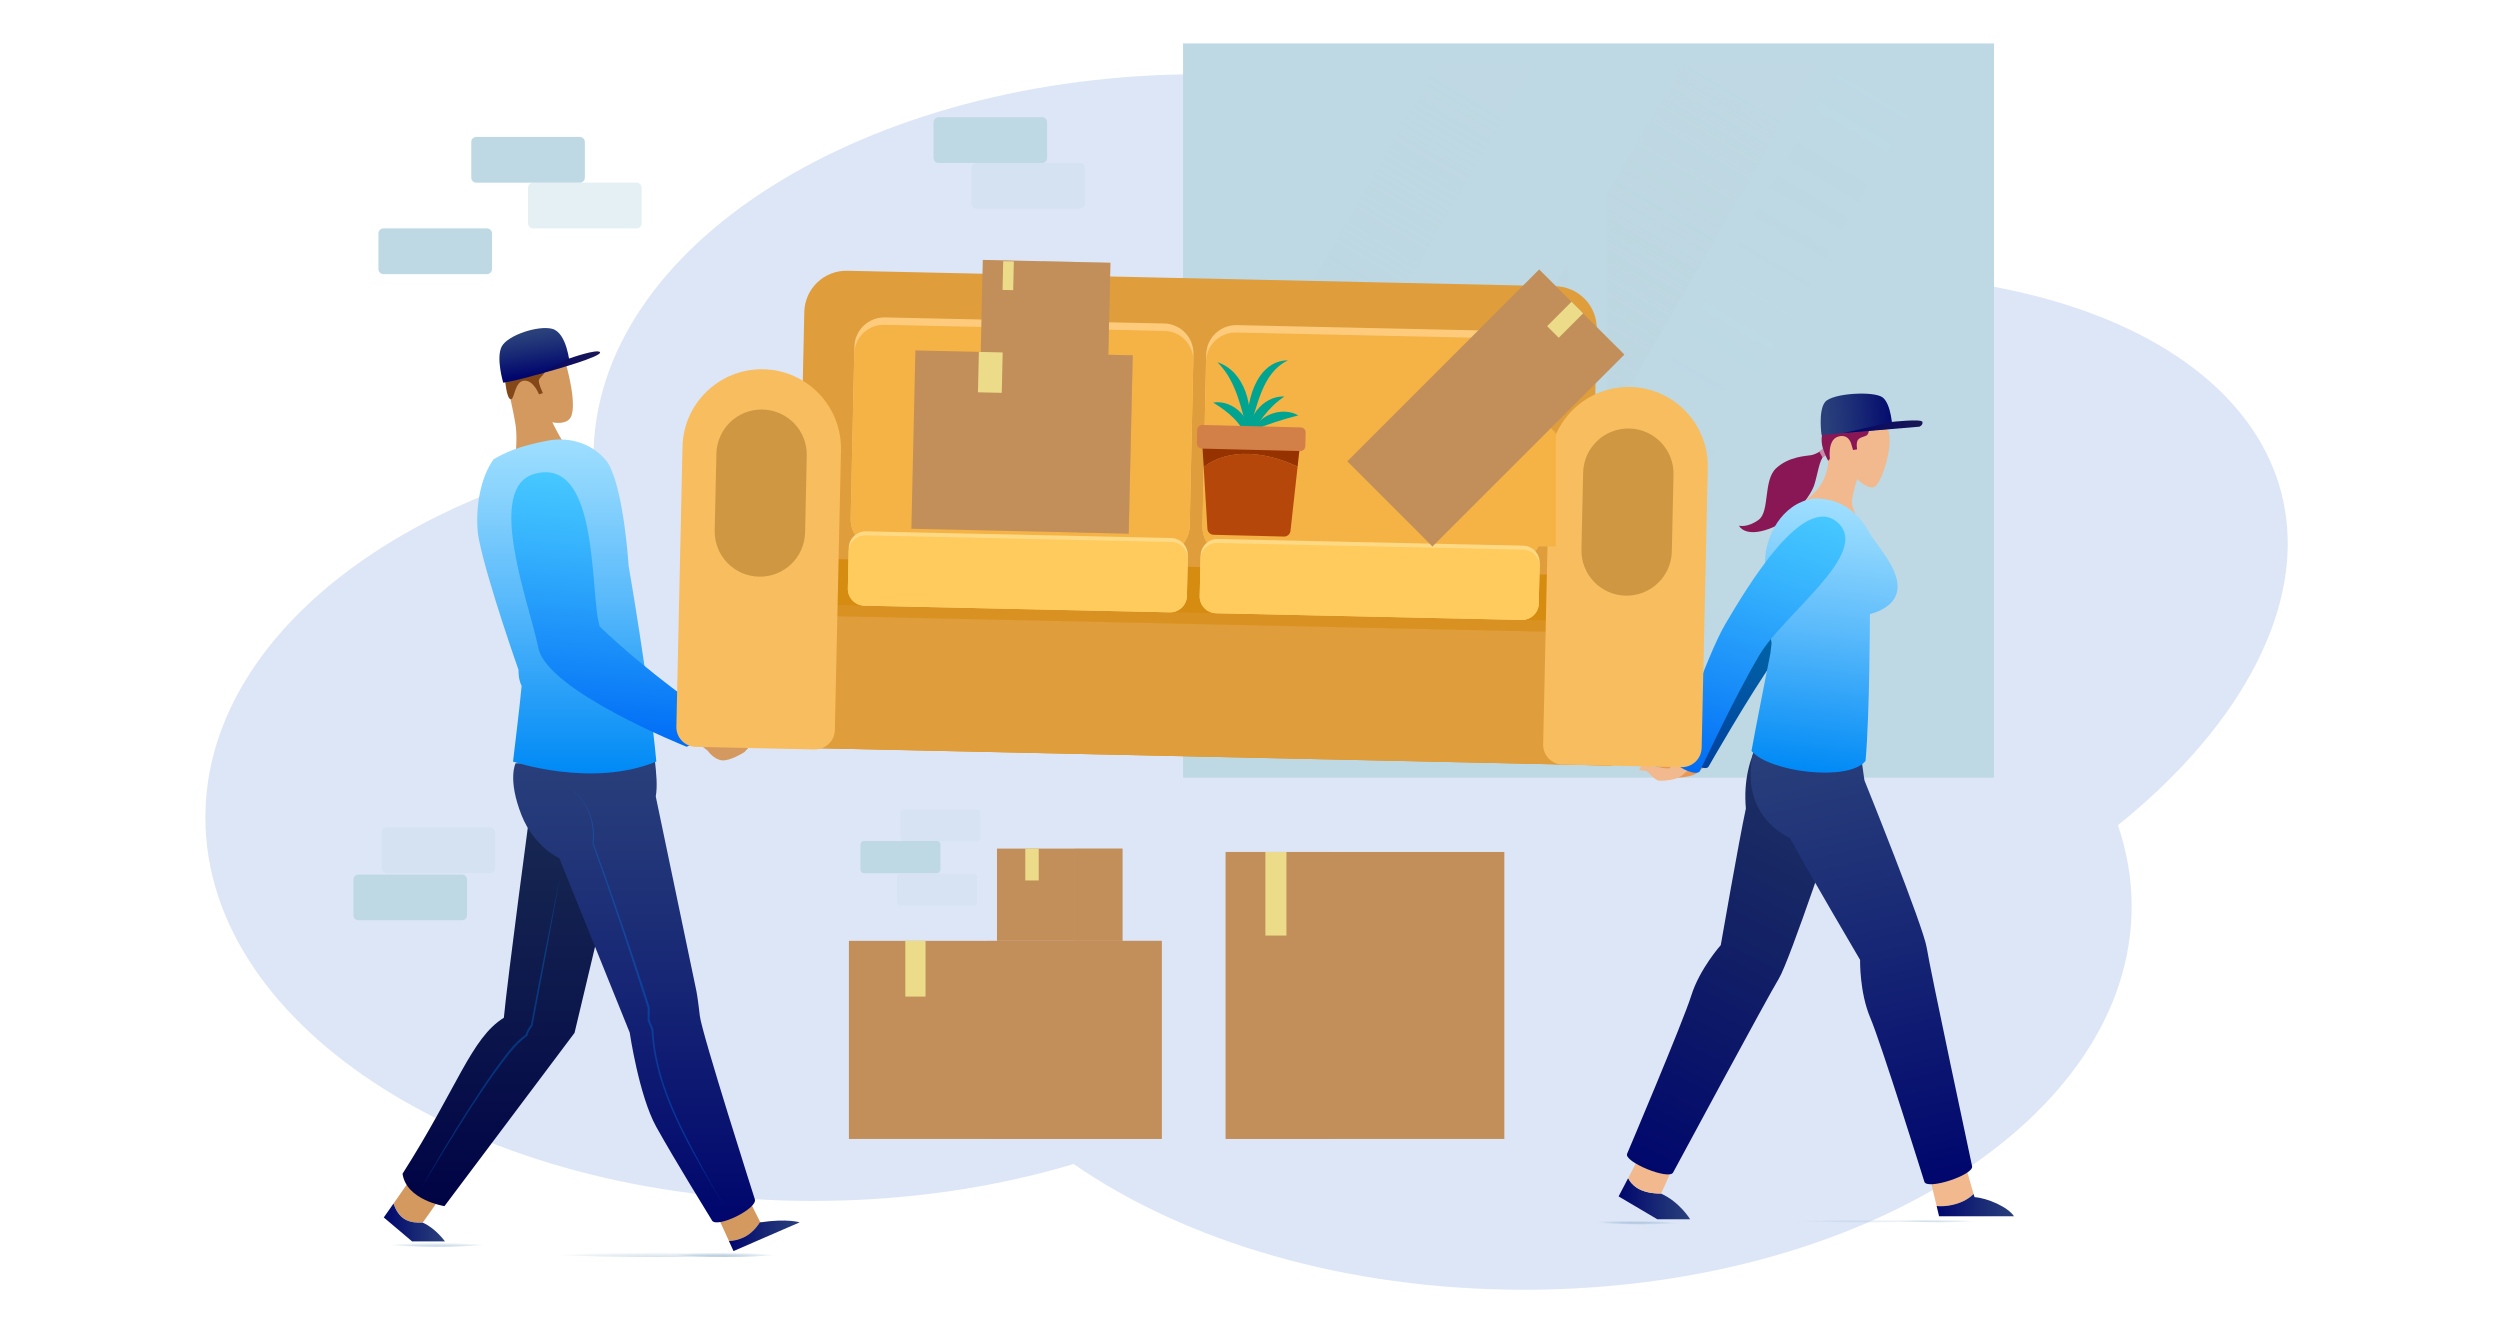 <svg width="633" height="337" viewBox="0 0 633 337" fill="none" xmlns="http://www.w3.org/2000/svg">
<path d="M466.419 69.244C457.753 69.244 449.028 69.706 440.315 70.582C414.52 39.779 363.225 18.778 304.153 18.778C219.155 18.778 150.257 62.236 150.257 115.851C150.257 116.064 150.257 116.265 150.269 116.478C92.771 130.542 52 165.772 52 207.005C52 260.62 120.898 304.078 205.896 304.078C229.501 304.078 251.864 300.715 271.858 294.725C300.01 314.282 340.65 326.57 385.836 326.57C470.834 326.57 539.732 283.112 539.732 229.497C539.732 222.442 538.525 215.575 536.264 208.946C551.997 196.267 564.308 182.097 571.731 167.134C598.556 113.069 551.405 69.256 466.407 69.256L466.419 69.244Z" fill="#DDE6F7"/>
<path d="M504.881 11H299.548V196.907H504.881V11Z" fill="#BED9E4"/>
<g style="mix-blend-mode:screen">
<path d="M499.057 16.268H305.36V191.627H499.057V16.268Z" fill="#BED9E4"/>
</g>
<path style="mix-blend-mode:screen" d="M358.632 191.627H324.74L425.944 16.268H459.837L358.632 191.627Z" fill="url(#paint0_linear_98_177856)"/>
<path style="mix-blend-mode:screen" opacity="0.1" d="M389.589 191.627H364.977L466.182 16.268H490.793L389.589 191.627Z" fill="url(#paint1_linear_98_177856)"/>
<path style="mix-blend-mode:screen" opacity="0.5" d="M305.763 159.818L388.606 16.268H363.995L305.763 117.177V159.818Z" fill="url(#paint2_linear_98_177856)"/>
<path d="M406.967 14.291H397.047V193.272H406.967V14.291Z" fill="#BED9E4"/>
<path d="M500.288 106.037V98.827L303.715 98.827V106.037L500.288 106.037Z" fill="#BED9E4"/>
<path d="M146.812 34.676H120.602C119.896 34.676 119.324 35.249 119.324 35.955V44.975C119.324 45.682 119.896 46.254 120.602 46.254H146.812C147.518 46.254 148.09 45.682 148.09 44.975V35.955C148.09 35.249 147.518 34.676 146.812 34.676Z" fill="#BED9E4"/>
<path opacity="0.4" d="M161.183 46.254H134.974C134.268 46.254 133.695 46.826 133.695 47.533V56.553C133.695 57.259 134.268 57.832 134.974 57.832H161.183C161.89 57.832 162.462 57.259 162.462 56.553V47.533C162.462 46.826 161.89 46.254 161.183 46.254Z" fill="#BED9E4"/>
<path d="M123.301 57.832H97.092C96.385 57.832 95.813 58.404 95.813 59.11V68.131C95.813 68.837 96.385 69.409 97.092 69.409H123.301C124.007 69.409 124.58 68.837 124.58 68.131V59.11C124.58 58.404 124.007 57.832 123.301 57.832Z" fill="#BED9E4"/>
<path opacity="0.3" d="M273.433 41.258H247.223C246.517 41.258 245.945 41.831 245.945 42.537V51.558C245.945 52.264 246.517 52.836 247.223 52.836H273.433C274.139 52.836 274.711 52.264 274.711 51.558V42.537C274.711 41.831 274.139 41.258 273.433 41.258Z" fill="#BED9E4"/>
<path opacity="0.3" d="M124.118 209.514H97.908C97.202 209.514 96.63 210.087 96.63 210.793V219.813C96.63 220.52 97.202 221.092 97.908 221.092H124.118C124.824 221.092 125.397 220.52 125.397 219.813V210.793C125.397 210.087 124.824 209.514 124.118 209.514Z" fill="#BED9E4"/>
<path d="M116.968 221.435H90.758C90.052 221.435 89.48 222.008 89.48 222.714V231.734C89.48 232.441 90.052 233.013 90.758 233.013H116.968C117.674 233.013 118.246 232.441 118.246 231.734V222.714C118.246 222.008 117.674 221.435 116.968 221.435Z" fill="#BED9E4"/>
<path d="M237.22 212.935H218.764C218.267 212.935 217.865 213.338 217.865 213.835V220.192C217.865 220.689 218.267 221.092 218.764 221.092H237.22C237.717 221.092 238.12 220.689 238.12 220.192V213.835C238.12 213.338 237.717 212.935 237.22 212.935Z" fill="#BED9E4"/>
<path opacity="0.2" d="M246.513 221.163H228.057C227.56 221.163 227.157 221.566 227.157 222.063V228.42C227.157 228.917 227.56 229.319 228.057 229.319H246.513C247.01 229.319 247.413 228.917 247.413 228.42V222.063C247.413 221.566 247.01 221.163 246.513 221.163Z" fill="#BED9E4"/>
<path opacity="0.2" d="M247.342 204.921H228.886C228.389 204.921 227.986 205.324 227.986 205.821V212.178C227.986 212.675 228.389 213.078 228.886 213.078H247.342C247.838 213.078 248.241 212.675 248.241 212.178V205.821C248.241 205.324 247.838 204.921 247.342 204.921Z" fill="#BED9E4"/>
<path d="M263.856 29.681H237.646C236.94 29.681 236.368 30.253 236.368 30.959V39.98C236.368 40.686 236.94 41.258 237.646 41.258H263.856C264.562 41.258 265.134 40.686 265.134 39.98V30.959C265.134 30.253 264.562 29.681 263.856 29.681Z" fill="#BED9E4"/>
<path d="M128.037 288.522H486.662" stroke="url(#paint3_linear_98_177856)" stroke-width="0.5" stroke-miterlimit="10"/>
<path d="M294.173 238.222H214.941V288.38H294.173V238.222Z" fill="#C28F5A"/>
<g style="mix-blend-mode:multiply" opacity="0.4">
<path d="M294.173 238.222H250.017V288.38H294.173V238.222Z" fill="#C28F5A"/>
</g>
<path d="M229.229 252.333H234.343V238.21H229.229V252.333Z" fill="#ECDC89"/>
<path d="M380.9 215.717H310.333V288.38H380.9V215.717Z" fill="#C28F5A"/>
<g style="mix-blend-mode:multiply" opacity="0.4">
<path d="M337.335 215.717H310.333V288.38H337.335V215.717Z" fill="#C28F5A"/>
</g>
<path d="M325.722 215.717H320.395V236.884H325.722V215.717Z" fill="#ECDC89"/>
<g style="mix-blend-mode:multiply">
<path d="M284.217 214.865H252.432V238.222H284.217V214.865Z" fill="#C28F5A"/>
</g>
<g style="mix-blend-mode:multiply" opacity="0.4">
<path d="M284.218 214.865H272.095V238.222H284.218V214.865Z" fill="#C28F5A"/>
</g>
<path d="M263.004 214.865H259.606V222.927H263.004V214.865Z" fill="#ECDC89"/>
<path style="mix-blend-mode:multiply" opacity="0.5" d="M415.503 309.973C425.035 309.973 432.763 309.252 432.763 308.363C432.763 307.474 425.035 306.753 415.503 306.753C405.97 306.753 398.243 307.474 398.243 308.363C398.243 309.252 405.97 309.973 415.503 309.973Z" fill="url(#paint4_radial_98_177856)"/>
<path style="mix-blend-mode:multiply" opacity="0.5" d="M431.626 308.114C431.626 309.002 423.896 309.724 414.366 309.724C404.837 309.724 397.106 309.002 397.106 308.114C397.106 307.226 404.837 306.504 414.366 306.504C423.896 306.504 431.626 307.226 431.626 308.114Z" fill="url(#paint5_radial_98_177856)"/>
<path style="mix-blend-mode:multiply" opacity="0.3" d="M508.326 307.854C508.326 308.742 492.853 309.464 473.758 309.464C454.663 309.464 439.191 308.742 439.191 307.854C439.191 306.966 454.663 306.244 473.758 306.244C492.853 306.244 508.326 306.966 508.326 307.854Z" fill="url(#paint6_radial_98_177856)"/>
<path style="mix-blend-mode:multiply" opacity="0.5" d="M508.326 307.854C508.326 308.742 500.596 309.464 491.066 309.464C481.536 309.464 473.806 308.742 473.806 307.854C473.806 306.966 481.536 306.244 491.066 306.244C500.596 306.244 508.326 306.966 508.326 307.854Z" fill="url(#paint7_radial_98_177856)"/>
<path d="M432.206 193.556C432.206 193.556 430.324 195.356 429.235 195.995C428.146 196.634 424.997 197.06 423.931 196.836C422.866 196.611 421.292 194.645 421.043 194.492C420.783 194.326 419.149 194.267 419.149 194.267C419.149 194.267 418.983 193.237 420.439 193.012C421.883 192.787 423.458 193.592 423.458 193.592L426.678 193.781L427.933 192.526C427.933 192.526 429.993 191.568 432.218 193.556H432.206Z" fill="#E99854"/>
<path d="M442.044 157.438C436.539 165.216 425.991 189.981 425.991 189.981C425.068 191.721 431.721 195.794 432.633 194.065C432.633 194.065 442.932 175.965 449.975 166.033C457.019 156.1 480.104 142.546 472.504 134.283C464.454 125.522 448.01 149.021 442.044 157.45V157.438Z" fill="url(#paint8_linear_98_177856)"/>
<path d="M460.961 114.229C460.961 114.229 459.706 115.034 458.57 115.247C457.434 115.46 452.982 115.531 449.703 118.573C446.424 121.616 448.141 129.5 445.311 131.595C442.494 133.691 440.316 133.111 440.316 133.111C440.316 133.111 441.689 136.177 447.939 133.904C454.178 131.643 458.546 125.392 459.387 122.74C460.227 120.089 460.677 116.419 461.814 115.413C461.174 114.951 460.961 114.217 460.961 114.217V114.229Z" fill="#891755"/>
<path d="M461.802 113.365L460.63 114.324L461.423 115.768L462.453 115.294L461.802 113.365Z" fill="#C689A8"/>
<path d="M457.339 126.6C457.339 126.6 460.227 124.445 461.553 121.829C462.879 119.213 462.95 116.798 462.95 116.798C462.95 116.798 461.672 114.513 461.553 111.305C461.435 108.097 464.383 102.675 469.875 103.077C475.368 103.468 478.174 106.605 478.434 110.914C478.695 115.223 476.15 122.74 474.516 123.332C472.882 123.924 470.207 121.308 470.207 121.308C470.207 121.308 468.964 125.428 468.905 127.061C468.846 128.695 470.609 131.655 470.609 131.655L457.351 126.6H457.339Z" fill="#F1B98D"/>
<path d="M420.57 302.219C420.57 302.219 420.57 302.219 420.57 302.207C415.053 302.254 412.993 299.863 412.247 298.3L409.832 302.929L419.634 308.718H427.945C427.945 308.718 425.257 304.302 420.57 302.219Z" fill="url(#paint9_linear_98_177856)"/>
<path d="M420.581 302.195C422.144 298.928 423.198 296.276 423.198 296.276L415.088 292.855L412.259 298.289C413.005 299.851 415.065 302.243 420.581 302.195Z" fill="#F1B98D"/>
<path d="M494.404 305.072C497.115 304.456 498.772 303.273 499.719 302.314L497.849 295.862L488.805 298.892L490.355 305.368C491.48 305.474 492.83 305.427 494.404 305.072Z" fill="#F1B98D"/>
<path d="M509.948 307.96C508.42 305.605 503.2 303.344 499.956 303.119L499.719 302.314C498.772 303.272 497.115 304.456 494.404 305.072C492.83 305.427 491.468 305.474 490.355 305.368L490.971 307.96H509.948Z" fill="url(#paint10_linear_98_177856)"/>
<path d="M462.607 192.029C455.741 187.614 449.419 182.026 449.419 182.026C449.419 182.026 440.718 190.005 442.056 204.708C440.304 212.829 435.699 239.299 435.699 239.299C435.699 239.299 430.348 245.313 428.241 252.049C426.133 258.785 411.999 292.097 411.999 292.097C410.981 294.145 422.629 298.916 423.636 296.868C423.636 296.868 447.549 252.439 450.378 247.834C453.207 243.229 465.649 205.726 465.649 205.726C465.649 205.726 466.62 204.128 467.91 202.151C465.791 199.026 464.051 195.593 462.607 192.029Z" fill="url(#paint11_linear_98_177856)"/>
<path d="M444.092 189.969C444.092 189.969 439.144 205.016 453.255 212.249C457.209 219.648 470.976 243.04 470.976 243.04C470.976 243.04 470.787 251.173 473.569 257.731C476.351 264.289 487.242 299.188 487.242 299.188C487.798 301.426 499.885 297.495 499.329 295.258C499.329 295.258 488.686 245.408 487.858 240.021C487.029 234.623 472.089 197.617 472.089 197.617C472.089 197.617 470.976 190.763 470.929 186.619C462.181 190.348 444.104 189.969 444.104 189.969H444.092Z" fill="url(#paint12_linear_98_177856)"/>
<path d="M458.973 126.245C450.875 127.677 447.075 136.047 446.933 141.646C446.649 152.348 448.567 162.848 448.567 162.848L448.271 165.37C448.271 165.37 444.139 186.252 443.476 190.135C447.857 195.474 468.029 198.019 472.35 192.68C473.427 180.854 473.462 155.485 473.462 155.485C473.462 155.485 480.471 154.017 480.471 148.571C480.471 143.469 475.238 138.237 473.273 134.744C471.296 131.264 467.247 125.925 458.984 126.233L458.973 126.245Z" fill="url(#paint13_linear_98_177856)"/>
<path d="M428.181 194.35C428.181 194.35 426.299 196.149 425.21 196.788C424.121 197.427 420.972 197.854 419.907 197.629C418.841 197.404 417.267 195.439 417.018 195.285C416.758 195.119 415.124 195.06 415.124 195.06C415.124 195.06 414.958 194.03 416.414 193.805C417.859 193.58 419.433 194.385 419.433 194.385L422.653 194.574L423.908 193.32C423.908 193.32 425.968 192.361 428.193 194.35H428.181Z" fill="#F1B98D"/>
<path d="M436.894 157.935C432.029 166.127 423.482 191.65 423.482 191.65C422.7 193.45 429.649 196.989 430.431 195.19C430.431 195.19 439.262 176.32 445.489 165.855C451.716 155.39 473.652 140.048 465.412 132.412C456.688 124.327 442.174 149.045 436.894 157.935Z" fill="url(#paint14_linear_98_177856)"/>
<path d="M461.494 109.221C461.494 109.221 460.914 111.34 461.494 113.294C462.074 115.247 462.891 116.679 462.891 116.679L463.329 116.158C463.329 116.158 462.678 111.435 465.353 110.571C468.029 109.707 468.703 112.311 468.703 112.311L469.189 113.945L470.231 113.779C470.231 113.779 469.923 112.264 470.373 111.47C470.834 110.677 472.184 110.594 472.717 110.18C473.249 109.766 473.462 107.836 473.462 107.836L461.506 109.233L461.494 109.221Z" fill="#891755"/>
<path d="M461.222 110.168L479.18 108.475C479.18 108.475 478.908 102.308 476.682 100.627C474.469 98.934 463.874 99.549 462.098 101.799C460.322 104.048 461.222 110.18 461.222 110.18V110.168Z" fill="url(#paint15_linear_98_177856)"/>
<path d="M466.833 109.636L479.026 106.83C479.026 106.83 486.567 105.978 486.757 106.83C486.958 107.682 485.975 108.037 485.975 108.037L466.833 109.636Z" fill="url(#paint16_linear_98_177856)"/>
<path d="M102.691 308.813C104.029 309.523 105.674 309.641 107.071 309.558C107.059 309.558 107.047 309.547 107.036 309.535C108.539 307.534 111.132 303.699 111.132 303.699L103.437 299.295L99.649 304.729C100.11 306.102 101.01 307.901 102.703 308.801L102.691 308.813Z" fill="#D4995F"/>
<path d="M107.059 309.57C105.662 309.653 104.017 309.535 102.679 308.825C100.998 307.925 100.098 306.125 99.625 304.752L97.174 308.256L104.348 314.329H112.671C112.671 314.329 110.256 310.955 107.047 309.582L107.059 309.57Z" fill="url(#paint17_linear_98_177856)"/>
<path d="M192.472 309.393C190.364 305.332 189.441 303.178 189.441 303.178L181.782 308.15L184.576 314.235C185.629 314.175 186.991 313.939 188.423 313.252C190.341 312.329 191.714 310.588 192.484 309.393H192.472Z" fill="#D4995F"/>
<path d="M202.475 309.499C202.475 309.499 199.397 308.469 192.519 309.499C192.495 309.464 192.484 309.428 192.472 309.393C191.702 310.588 190.341 312.317 188.411 313.252C186.979 313.939 185.617 314.175 184.564 314.235L185.724 316.768L202.475 309.499Z" fill="url(#paint18_linear_98_177856)"/>
<path d="M130.582 114.714C130.582 114.714 130.984 110.867 130.582 107.884C130.179 104.888 127.906 94.826 127.906 94.826C127.906 94.826 129.09 89.629 133.754 88.824C138.419 88.019 141.686 87.605 142.645 90.114C143.604 92.636 146.599 103.989 144.077 106.214C142.538 107.576 139.839 106.901 139.839 106.901C139.839 106.901 141.378 110.156 142.905 112.382C136.311 114.584 130.594 114.726 130.594 114.726L130.582 114.714Z" fill="#D4995F"/>
<path d="M127.906 96.389C127.906 96.389 128.261 100.84 129.28 101.088C130.298 101.337 130.215 96.649 132.642 96.389C135.068 96.128 136.477 99.857 136.477 99.857L137.46 99.526C137.46 99.526 136.169 96.886 136.477 96.152C136.785 95.406 138.146 94.625 137.91 93.82C131.245 94.968 127.906 96.389 127.906 96.389Z" fill="#834718"/>
<path d="M134.252 204.921C134.252 204.921 128.463 248.118 127.575 257.696C119.3 262.81 115.831 275.37 101.922 297.188C102.869 303.888 112.54 305.392 112.54 305.392L145.474 261.519L157.916 209.242L134.24 204.933L134.252 204.921Z" fill="url(#paint19_linear_98_177856)"/>
<path d="M130.546 193.26C130.546 193.26 128.451 197.285 132.05 206.389C135.27 214.51 141.603 217.28 141.603 217.28L159.443 261.448C159.443 261.448 161.787 277.394 166.144 285.278C170.5 293.163 180.219 308.919 180.219 308.919C181.178 311.275 192.081 305.96 191.11 303.604C191.11 303.604 177.698 261.638 177.2 257.234C176.703 252.83 176.36 251.09 176.36 251.09L166.037 201.654C166.499 199.085 166.203 195.971 165.777 192.183L130.523 193.272L130.546 193.26Z" fill="url(#paint20_linear_98_177856)"/>
<g style="mix-blend-mode:screen" opacity="0.3">
<path d="M144.338 199.783C148.978 202.482 150.908 208.614 150.269 213.48C153.927 223.4 157.727 234.54 161.101 244.626C162.237 248.13 163.445 251.634 164.51 255.162V258.429L164.486 258.335L165.421 260.584V260.62C165.919 272.919 171.66 284.118 177.378 294.749C179.296 298.324 181.273 301.876 183.321 305.38C175.283 291.636 165.8 276.767 164.972 260.762L164.013 258.512L163.989 258.465V258.418V255.15L164.001 255.233C159.573 241.264 154.98 227.354 150.02 213.563C150.624 208.401 148.955 202.636 144.338 199.771V199.783Z" fill="#0084F6"/>
</g>
<path d="M159.147 143.019C159.147 143.019 158.082 125.783 154.483 118.218C153.986 117.176 153.169 116.123 152.08 115.14C148.505 111.861 143.474 110.665 138.703 111.565C131.351 112.95 127.8 114.619 124.97 116.3C121.526 121.095 120.436 128.577 120.957 134.602C121.028 135.407 121.182 136.2 121.348 137.005C123.597 147.837 131.292 169.62 131.292 169.62C131.292 169.62 131.162 171.845 132.073 173.68C131.813 177.089 129.895 192.834 129.895 192.834C129.895 192.834 149.795 199.57 166.179 192.834C164.38 173.23 159.124 143.031 159.124 143.031L159.147 143.019Z" fill="url(#paint21_linear_98_177856)"/>
<path d="M176.265 187.732L179.248 190.147C179.248 190.147 180.681 192.254 182.776 192.515C184.872 192.775 188.541 190.396 188.541 190.396C188.541 190.396 190.518 187.91 192.259 187.318C191.051 186.714 187.95 188.596 187.95 188.596L185.984 188.951C185.381 189.058 184.765 188.833 184.374 188.348L182.824 186.418C182.824 186.418 182.338 184.015 179.402 182.701C176.466 181.387 173.827 180.167 173.827 180.167L171.293 185.897L176.277 187.72L176.265 187.732Z" fill="#D4995F"/>
<path d="M180.918 184.228L184.078 185.033C184.078 185.033 185.594 186.252 186.221 186.631C186.86 186.998 187.583 187.033 187.583 187.033C187.583 187.033 187.76 187.886 186.849 188.123C185.937 188.359 183.877 187.685 183.877 187.685L180.894 187.732L180.918 184.24V184.228Z" fill="#D4995F"/>
<path d="M135.447 119.958C122.579 123.344 134.157 153.129 136.311 164.056C138.466 174.982 173.874 189.081 173.874 189.081C178.432 187.057 178.799 184.678 178.704 180.333C178.704 180.333 164.569 170.792 151.879 158.681C149.251 150.927 152.033 115.578 135.447 119.947V119.958Z" fill="url(#paint22_linear_98_177856)"/>
<path d="M127.421 96.909C132.428 96.045 138.075 94.364 144.243 92.02C144.243 92.02 143.545 84.207 139.792 83.248C136.3 82.349 128.605 84.835 127.054 87.699C125.515 90.564 127.421 96.909 127.421 96.909Z" fill="url(#paint23_linear_98_177856)"/>
<path d="M135.648 94.944L144.077 90.789C144.077 90.789 151.429 88.185 151.926 89.203C152.423 90.221 140.952 93.559 135.66 94.944H135.648Z" fill="url(#paint24_linear_98_177856)"/>
<g style="mix-blend-mode:screen" opacity="0.3">
<path d="M106.538 301.082C110.398 294.169 114.435 287.362 118.696 280.685C120.827 277.347 123.005 274.032 125.302 270.812C127.705 267.64 129.86 264.207 133.198 261.886L133.068 262.076C133.281 261.046 133.849 260.288 134.429 259.471C136.394 248.959 139.65 232.468 141.852 221.708C139.91 232.705 136.963 248.651 134.82 259.767C134.299 260.501 133.683 261.365 133.553 262.253L133.447 262.324C130.309 264.585 128.013 268.007 125.669 271.084C123.349 274.281 121.147 277.572 118.992 280.886C114.707 287.54 110.575 294.287 106.527 301.082H106.538Z" fill="#0084F6"/>
</g>
<g style="mix-blend-mode:multiply" opacity="0.4">
<path d="M134.299 97.939C134.299 97.939 131.777 97.525 132.606 100.129C133.435 102.734 135.009 103.065 136.039 102.059C136.572 102.947 137.223 105.492 140.277 106.084C143.331 106.676 144.065 106.202 144.065 106.202C144.065 106.202 143.201 107.386 139.827 106.889C137.981 106.025 136.903 104.581 135.802 103.16C135.802 103.16 133.34 103.551 132.31 100.97C131.268 98.389 132.795 97.359 134.299 97.951V97.939Z" fill="#D4995F"/>
</g>
<path d="M402.279 175.55L201.634 171.159L203.647 78.987C203.777 73.103 208.654 68.427 214.538 68.557L393.863 72.476C399.746 72.606 404.422 77.483 404.292 83.367L402.279 175.539V175.55Z" fill="#DF9D3B"/>
<path d="M409.211 145.88L196.021 141.228L194.974 189.197L408.165 193.849L409.211 145.88Z" fill="#D68B11"/>
<path d="M408.908 160.316L195.718 155.664L194.986 189.205L408.176 193.857L408.908 160.316Z" fill="#DF9D3B"/>
<g style="mix-blend-mode:multiply" opacity="0.4">
<path d="M408.97 157.496L195.78 152.844L195.718 155.661L408.908 160.313L408.97 157.496Z" fill="#DF9D3B"/>
</g>
<path d="M206.251 189.768L176.159 189.105C173.389 189.046 171.187 186.749 171.258 183.979L172.808 113.128C173.045 102.047 182.232 93.263 193.312 93.5C204.393 93.737 213.177 102.923 212.94 114.004L211.389 184.855C211.33 187.625 209.033 189.827 206.263 189.756L206.251 189.768Z" fill="#F7BD5E"/>
<path d="M425.719 194.255L395.626 193.592C392.856 193.533 390.654 191.236 390.725 188.466L392.276 117.614C392.513 106.534 401.699 97.75 412.78 97.987C423.86 98.224 432.644 107.41 432.408 118.49L430.857 189.342C430.798 192.112 428.501 194.314 425.731 194.243L425.719 194.255Z" fill="#F7BD5E"/>
<path d="M294.764 81.908L224.083 80.366C219.893 80.274 216.423 83.597 216.331 87.787L215.383 131.234C215.292 135.424 218.614 138.895 222.804 138.986L293.485 140.528C297.675 140.62 301.145 137.297 301.237 133.107L302.185 89.66C302.276 85.47 298.954 81.999 294.764 81.908Z" fill="#FDCB7B"/>
<path d="M383.841 83.863L313.161 82.32C308.971 82.229 305.5 85.551 305.409 89.741L304.461 133.189C304.369 137.379 307.692 140.849 311.882 140.941L382.562 142.483C386.752 142.574 390.223 139.252 390.314 135.062L391.262 91.615C391.354 87.425 388.031 83.954 383.841 83.863Z" fill="#FDCB7B"/>
<path d="M294.853 83.792L223.912 82.244C219.794 82.154 216.383 85.42 216.293 89.538L215.38 131.376C215.29 135.494 218.556 138.905 222.674 138.995L293.615 140.543C297.733 140.632 301.144 137.367 301.234 133.249L302.146 91.411C302.236 87.293 298.971 83.882 294.853 83.792Z" fill="#F5B245"/>
<path d="M383.93 85.747L312.989 84.199C308.871 84.109 305.46 87.374 305.37 91.492L304.458 133.33C304.368 137.448 307.633 140.859 311.751 140.949L382.692 142.497C386.81 142.587 390.221 139.322 390.311 135.204L391.224 93.366C391.314 89.248 388.048 85.837 383.93 85.747Z" fill="#F5B245"/>
<g style="mix-blend-mode:multiply">
<path d="M362.693 138.367V128.506L387.742 103.456L393.934 109.636V138.367H362.693Z" fill="#F5B245"/>
</g>
<path d="M385.641 138.153L308.38 136.467C306.007 136.415 304.042 138.296 303.99 140.669L303.767 150.883C303.715 153.256 305.597 155.221 307.969 155.273L385.231 156.959C387.603 157.011 389.569 155.129 389.621 152.756L389.844 142.542C389.895 140.17 388.014 138.204 385.641 138.153Z" fill="#FFD984"/>
<path opacity="0.4" d="M192.152 146.014C185.83 145.872 180.823 140.64 180.965 134.318L181.391 114.88C181.533 108.558 186.766 103.551 193.087 103.693C199.409 103.835 204.416 109.067 204.274 115.389L203.848 134.827C203.706 141.149 198.474 146.156 192.152 146.014Z" fill="#956018"/>
<path opacity="0.4" d="M411.608 150.821C405.286 150.679 400.279 145.446 400.421 139.125L400.847 119.686C400.989 113.365 406.222 108.357 412.543 108.499C418.865 108.641 423.872 113.874 423.73 120.195L423.304 139.634C423.162 145.955 417.93 150.963 411.608 150.821Z" fill="#956018"/>
<path d="M219.29 134.536L296.551 136.222C298.918 136.273 300.806 138.244 300.754 140.612L300.531 150.837C300.479 153.204 298.508 155.091 296.141 155.04L218.88 153.354C216.513 153.302 214.625 151.331 214.677 148.964L214.9 138.738C214.952 136.371 216.923 134.484 219.29 134.536Z" fill="#FFD984"/>
<path d="M385.737 139.173L308.239 137.482C305.932 137.431 304.021 139.261 303.97 141.568L303.764 151.001C303.714 153.309 305.544 155.22 307.851 155.27L385.349 156.961C387.656 157.012 389.568 155.182 389.618 152.874L389.824 143.442C389.874 141.134 388.045 139.223 385.737 139.173Z" fill="#FFCB5C"/>
<path d="M296.648 137.242L219.15 135.551C216.842 135.5 214.931 137.33 214.881 139.637L214.675 149.07C214.624 151.378 216.454 153.289 218.762 153.339L296.259 155.03C298.567 155.081 300.478 153.251 300.528 150.944L300.734 141.511C300.785 139.203 298.955 137.292 296.648 137.242Z" fill="#FFCB5C"/>
<path d="M281.154 66.534L248.844 65.806L248.313 89.394L280.623 90.122L281.154 66.534Z" fill="#C28F5A"/>
<g style="mix-blend-mode:multiply" opacity="0.4">
<path d="M281.162 66.534L263.847 66.144L263.316 89.732L280.631 90.122L281.162 66.534Z" fill="#C28F5A"/>
</g>
<path d="M256.702 66.189L254.016 66.129L253.852 73.407L256.539 73.468L256.702 66.189Z" fill="#ECDC89"/>
<path d="M286.798 89.971L231.776 88.732L230.76 133.883L285.781 135.122L286.798 89.971Z" fill="#C28F5A"/>
<g style="mix-blend-mode:multiply" opacity="0.4">
<path d="M286.811 89.971L273.828 89.679L272.811 134.83L285.794 135.122L286.811 89.971Z" fill="#C28F5A"/>
</g>
<path d="M253.877 89.239L247.853 89.103L247.622 99.329L253.646 99.464L253.877 89.239Z" fill="#ECDC89"/>
<g style="mix-blend-mode:screen" opacity="0.5">
<path d="M271.398 91.658L261.776 91.441L261.647 97.181L271.269 97.398L271.398 91.658Z" fill="#C28F5A"/>
</g>
<g style="mix-blend-mode:screen" opacity="0.4">
<path d="M274.647 67.742L265.522 67.536L265.433 71.477L274.558 71.683L274.647 67.742Z" fill="#C28F5A"/>
</g>
<path d="M308.261 91.713C315.305 94.068 317.53 103.219 316.05 109.813C314.227 103.444 313.15 96.59 308.261 91.713Z" fill="#00A490"/>
<path d="M316.074 109.316C315.056 102.651 317.85 91.298 326.101 91.239C319.365 94.53 318.465 102.959 316.074 109.316Z" fill="#00A490"/>
<path d="M316.027 111.565C315.234 106.262 319.602 100.153 325.213 100.39C320.928 103.302 318.548 106.996 316.027 111.565Z" fill="#00A490"/>
<path d="M316.015 111.565C314.251 106.925 311.138 104.391 307.172 101.929C312.321 101.089 317.72 106.38 316.015 111.565Z" fill="#00A490"/>
<path d="M317.281 108.973C319.069 104.829 324.846 102.959 328.741 105.173C324.609 106.25 321.318 107.268 317.281 108.973Z" fill="#00A490"/>
<path d="M304.769 118.206L305.716 133.892C305.763 134.733 306.45 135.384 307.29 135.407L325.107 135.857C325.947 135.881 326.657 135.253 326.752 134.425L328.551 118.171C320.75 114.43 311.41 113.246 304.769 118.206Z" fill="#B5470A"/>
<path d="M327.451 112.264L306.142 111.731C305.195 111.707 304.437 112.5 304.484 113.448L304.769 118.206C311.41 113.258 320.75 114.43 328.551 118.171L329.013 114.051C329.12 113.116 328.398 112.287 327.451 112.264Z" fill="#953200"/>
<path d="M329.361 108.215L304.426 107.592C303.726 107.575 303.145 108.128 303.128 108.827L303.042 112.283C303.024 112.982 303.577 113.563 304.276 113.581L329.212 114.203C329.911 114.221 330.492 113.668 330.51 112.968L330.596 109.513C330.613 108.813 330.06 108.232 329.361 108.215Z" fill="#D38048"/>
<path d="M411.277 89.773L389.722 68.218L341.137 116.803L362.692 138.357L411.277 89.773Z" fill="#C28F5A"/>
<path d="M400.852 79.337L397.914 76.399L391.728 82.585L394.666 85.523L400.852 79.337Z" fill="#ECDC89"/>
<g style="mix-blend-mode:multiply" opacity="0.4">
<path d="M411.277 89.775L408.875 87.373L360.291 135.957L362.693 138.359L411.277 89.775Z" fill="#C28F5A"/>
</g>
<path style="mix-blend-mode:multiply" opacity="0.5" d="M127.989 314.057C127.989 314.945 120.259 315.667 110.729 315.667C101.199 315.667 93.469 314.945 93.469 314.057C93.469 313.169 101.199 312.447 110.729 312.447C120.259 312.447 127.989 313.169 127.989 314.057Z" fill="url(#paint25_radial_98_177856)"/>
<path style="mix-blend-mode:multiply" opacity="0.3" d="M166.357 318.271C185.448 318.271 200.924 317.551 200.924 316.662C200.924 315.772 185.448 315.052 166.357 315.052C147.266 315.052 131.789 315.772 131.789 316.662C131.789 317.551 147.266 318.271 166.357 318.271Z" fill="url(#paint26_radial_98_177856)"/>
<path style="mix-blend-mode:multiply" opacity="0.5" d="M183.664 318.271C193.197 318.271 200.924 317.551 200.924 316.662C200.924 315.772 193.197 315.052 183.664 315.052C174.132 315.052 166.404 315.772 166.404 316.662C166.404 317.551 174.132 318.271 183.664 318.271Z" fill="url(#paint27_radial_98_177856)"/>
<defs>
<linearGradient id="paint0_linear_98_177856" x1="440.327" y1="22.684" x2="347.09" y2="180.381" gradientUnits="userSpaceOnUse">
<stop stop-color="#BFD8E3"/>
<stop offset="1" stop-color="#B9D2DC" stop-opacity="0.16"/>
</linearGradient>
<linearGradient id="paint1_linear_98_177856" x1="474.895" y1="24.436" x2="383.658" y2="178.735" gradientUnits="userSpaceOnUse">
<stop stop-color="#BFD8E3"/>
<stop offset="1" stop-color="#B9D2DC" stop-opacity="0.16"/>
</linearGradient>
<linearGradient id="paint2_linear_98_177856" x1="372.554" y1="24.342" x2="281.317" y2="178.64" gradientUnits="userSpaceOnUse">
<stop stop-color="#BFD8E3"/>
<stop offset="1" stop-color="#B9D2DC" stop-opacity="0.16"/>
</linearGradient>
<linearGradient id="paint3_linear_98_177856" x1="-nan" y1="-nan" x2="-nan" y2="-nan" gradientUnits="userSpaceOnUse">
<stop stop-color="#6D99BB" stop-opacity="0"/>
<stop offset="0.1" stop-color="#7FA2C1" stop-opacity="0.3"/>
<stop offset="0.19" stop-color="#8FAAC6" stop-opacity="0.55"/>
<stop offset="0.27" stop-color="#9BB0CA" stop-opacity="0.75"/>
<stop offset="0.35" stop-color="#A3B5CD" stop-opacity="0.89"/>
<stop offset="0.42" stop-color="#A9B8CF" stop-opacity="0.97"/>
<stop offset="0.46" stop-color="#ABB9D0"/>
<stop offset="1" stop-color="#879CBE" stop-opacity="0"/>
</linearGradient>
<radialGradient id="paint4_radial_98_177856" cx="0" cy="0" r="1" gradientUnits="userSpaceOnUse" gradientTransform="translate(414.482 310.682) scale(16.039 1.421)">
<stop stop-color="#6D99BB"/>
<stop offset="0.11" stop-color="#6D99BB" stop-opacity="0.97"/>
<stop offset="0.27" stop-color="#6D99BB" stop-opacity="0.87"/>
<stop offset="0.44" stop-color="#6D99BB" stop-opacity="0.72"/>
<stop offset="0.64" stop-color="#6D99BB" stop-opacity="0.5"/>
<stop offset="0.85" stop-color="#6D99BB" stop-opacity="0.23"/>
<stop offset="1" stop-color="#6D99BB" stop-opacity="0"/>
</radialGradient>
<radialGradient id="paint5_radial_98_177856" cx="0" cy="0" r="1" gradientUnits="userSpaceOnUse" gradientTransform="translate(413.351 310.447) scale(16.039 1.421)">
<stop stop-color="#6D99BB"/>
<stop offset="0.11" stop-color="#6D99BB" stop-opacity="0.97"/>
<stop offset="0.27" stop-color="#6D99BB" stop-opacity="0.87"/>
<stop offset="0.44" stop-color="#6D99BB" stop-opacity="0.72"/>
<stop offset="0.64" stop-color="#6D99BB" stop-opacity="0.5"/>
<stop offset="0.85" stop-color="#6D99BB" stop-opacity="0.23"/>
<stop offset="1" stop-color="#6D99BB" stop-opacity="0"/>
</radialGradient>
<radialGradient id="paint6_radial_98_177856" cx="0" cy="0" r="1" gradientUnits="userSpaceOnUse" gradientTransform="translate(474.743 310.199) scale(32.281 1.421)">
<stop stop-color="#6D99BB"/>
<stop offset="0.11" stop-color="#6D99BB" stop-opacity="0.97"/>
<stop offset="0.27" stop-color="#6D99BB" stop-opacity="0.87"/>
<stop offset="0.44" stop-color="#6D99BB" stop-opacity="0.72"/>
<stop offset="0.64" stop-color="#6D99BB" stop-opacity="0.5"/>
<stop offset="0.85" stop-color="#6D99BB" stop-opacity="0.23"/>
<stop offset="1" stop-color="#6D99BB" stop-opacity="0"/>
</radialGradient>
<radialGradient id="paint7_radial_98_177856" cx="0" cy="0" r="1" gradientUnits="userSpaceOnUse" gradientTransform="translate(489.832 310.199) scale(16.039 1.421)">
<stop stop-color="#6D99BB"/>
<stop offset="0.11" stop-color="#6D99BB" stop-opacity="0.97"/>
<stop offset="0.27" stop-color="#6D99BB" stop-opacity="0.87"/>
<stop offset="0.44" stop-color="#6D99BB" stop-opacity="0.72"/>
<stop offset="0.64" stop-color="#6D99BB" stop-opacity="0.5"/>
<stop offset="0.85" stop-color="#6D99BB" stop-opacity="0.23"/>
<stop offset="1" stop-color="#6D99BB" stop-opacity="0"/>
</radialGradient>
<linearGradient id="paint8_linear_98_177856" x1="437.704" y1="197.062" x2="464.078" y2="130.245" gradientUnits="userSpaceOnUse">
<stop stop-color="#00419F"/>
<stop offset="0.64" stop-color="#016CA7"/>
<stop offset="1" stop-color="#0280AB"/>
</linearGradient>
<linearGradient id="paint9_linear_98_177856" x1="409.844" y1="303.497" x2="427.957" y2="303.497" gradientUnits="userSpaceOnUse">
<stop stop-color="#00066D"/>
<stop offset="0.62" stop-color="#1B2C76"/>
<stop offset="1" stop-color="#29407B"/>
</linearGradient>
<linearGradient id="paint10_linear_98_177856" x1="490.355" y1="305.131" x2="509.948" y2="305.131" gradientUnits="userSpaceOnUse">
<stop stop-color="#00066D"/>
<stop offset="0.62" stop-color="#1B2C76"/>
<stop offset="1" stop-color="#29407B"/>
</linearGradient>
<linearGradient id="paint11_linear_98_177856" x1="439.417" y1="312.237" x2="493.356" y2="208.71" gradientUnits="userSpaceOnUse">
<stop stop-color="#00066D"/>
<stop offset="0.51" stop-color="#111E66"/>
<stop offset="1" stop-color="#1F3262"/>
</linearGradient>
<linearGradient id="paint12_linear_98_177856" x1="484.439" y1="301.436" x2="458.276" y2="186.467" gradientUnits="userSpaceOnUse">
<stop stop-color="#00066D"/>
<stop offset="0.62" stop-color="#1B2C76"/>
<stop offset="1" stop-color="#29407B"/>
</linearGradient>
<linearGradient id="paint13_linear_98_177856" x1="457.674" y1="195.415" x2="465.871" y2="126.875" gradientUnits="userSpaceOnUse">
<stop stop-color="#008AF6"/>
<stop offset="0.06" stop-color="#0A8FF6"/>
<stop offset="0.52" stop-color="#5ABAFB"/>
<stop offset="0.84" stop-color="#8BD4FD"/>
<stop offset="1" stop-color="#9FDFFF"/>
</linearGradient>
<linearGradient id="paint14_linear_98_177856" x1="435.726" y1="197.823" x2="456.705" y2="129.12" gradientUnits="userSpaceOnUse">
<stop stop-color="#006CF6"/>
<stop offset="0.23" stop-color="#1183F8"/>
<stop offset="0.74" stop-color="#37B4FD"/>
<stop offset="1" stop-color="#46C8FF"/>
</linearGradient>
<linearGradient id="paint15_linear_98_177856" x1="462.494" y1="105.299" x2="480.645" y2="104.439" gradientUnits="userSpaceOnUse">
<stop stop-color="#29407B"/>
<stop offset="0.38" stop-color="#1B2C76"/>
<stop offset="1" stop-color="#00066D"/>
</linearGradient>
<linearGradient id="paint16_linear_98_177856" x1="466.833" y1="108.049" x2="486.78" y2="108.049" gradientUnits="userSpaceOnUse">
<stop stop-color="#00066D"/>
<stop offset="0.26" stop-color="#070A65"/>
<stop offset="1" stop-color="#1B1755"/>
</linearGradient>
<linearGradient id="paint17_linear_98_177856" x1="97.186" y1="309.535" x2="112.682" y2="309.535" gradientUnits="userSpaceOnUse">
<stop stop-color="#00066D"/>
<stop offset="0.62" stop-color="#1B2C76"/>
<stop offset="1" stop-color="#29407B"/>
</linearGradient>
<linearGradient id="paint18_linear_98_177856" x1="184.564" y1="312.909" x2="202.475" y2="312.909" gradientUnits="userSpaceOnUse">
<stop stop-color="#00066D"/>
<stop offset="0.62" stop-color="#1B2C76"/>
<stop offset="1" stop-color="#29407B"/>
</linearGradient>
<linearGradient id="paint19_linear_98_177856" x1="129.919" y1="305.392" x2="129.919" y2="204.921" gradientUnits="userSpaceOnUse">
<stop stop-color="#000345"/>
<stop offset="0.45" stop-color="#0B154B"/>
<stop offset="1" stop-color="#182952"/>
</linearGradient>
<linearGradient id="paint20_linear_98_177856" x1="160.568" y1="309.499" x2="160.568" y2="192.171" gradientUnits="userSpaceOnUse">
<stop stop-color="#00066D"/>
<stop offset="0.62" stop-color="#1B2C76"/>
<stop offset="1" stop-color="#29407B"/>
</linearGradient>
<linearGradient id="paint21_linear_98_177856" x1="143.521" y1="195.817" x2="143.521" y2="110.405" gradientUnits="userSpaceOnUse">
<stop stop-color="#008AF6"/>
<stop offset="0.06" stop-color="#0A8FF6"/>
<stop offset="0.52" stop-color="#5ABAFB"/>
<stop offset="0.84" stop-color="#8BD4FD"/>
<stop offset="1" stop-color="#9FDFFF"/>
</linearGradient>
<linearGradient id="paint22_linear_98_177856" x1="151.737" y1="187.41" x2="156.733" y2="120.961" gradientUnits="userSpaceOnUse">
<stop stop-color="#006CF6"/>
<stop offset="0.23" stop-color="#1183F8"/>
<stop offset="0.74" stop-color="#37B4FD"/>
<stop offset="1" stop-color="#46C8FF"/>
</linearGradient>
<linearGradient id="paint23_linear_98_177856" x1="134.181" y1="84.539" x2="135.791" y2="94.79" gradientUnits="userSpaceOnUse">
<stop stop-color="#29407B"/>
<stop offset="0.38" stop-color="#1B2C76"/>
<stop offset="1" stop-color="#00066D"/>
</linearGradient>
<linearGradient id="paint24_linear_98_177856" x1="135.648" y1="91.949" x2="151.926" y2="91.949" gradientUnits="userSpaceOnUse">
<stop stop-color="#00066D"/>
<stop offset="0.26" stop-color="#070A65"/>
<stop offset="1" stop-color="#1B1755"/>
</linearGradient>
<radialGradient id="paint25_radial_98_177856" cx="0" cy="0" r="1" gradientUnits="userSpaceOnUse" gradientTransform="translate(110.556 316.069) scale(16.039 1.421)">
<stop stop-color="#6D99BB"/>
<stop offset="0.11" stop-color="#6D99BB" stop-opacity="0.97"/>
<stop offset="0.27" stop-color="#6D99BB" stop-opacity="0.87"/>
<stop offset="0.44" stop-color="#6D99BB" stop-opacity="0.72"/>
<stop offset="0.64" stop-color="#6D99BB" stop-opacity="0.5"/>
<stop offset="0.85" stop-color="#6D99BB" stop-opacity="0.23"/>
<stop offset="1" stop-color="#6D99BB" stop-opacity="0"/>
</radialGradient>
<radialGradient id="paint26_radial_98_177856" cx="0" cy="0" r="1" gradientUnits="userSpaceOnUse" gradientTransform="translate(166.691 318.532) scale(32.281 1.421)">
<stop stop-color="#6D99BB"/>
<stop offset="0.11" stop-color="#6D99BB" stop-opacity="0.97"/>
<stop offset="0.27" stop-color="#6D99BB" stop-opacity="0.87"/>
<stop offset="0.44" stop-color="#6D99BB" stop-opacity="0.72"/>
<stop offset="0.64" stop-color="#6D99BB" stop-opacity="0.5"/>
<stop offset="0.85" stop-color="#6D99BB" stop-opacity="0.23"/>
<stop offset="1" stop-color="#6D99BB" stop-opacity="0"/>
</radialGradient>
<radialGradient id="paint27_radial_98_177856" cx="0" cy="0" r="1" gradientUnits="userSpaceOnUse" gradientTransform="translate(183.278 318.532) scale(16.039 1.421)">
<stop stop-color="#6D99BB"/>
<stop offset="0.11" stop-color="#6D99BB" stop-opacity="0.97"/>
<stop offset="0.27" stop-color="#6D99BB" stop-opacity="0.87"/>
<stop offset="0.44" stop-color="#6D99BB" stop-opacity="0.72"/>
<stop offset="0.64" stop-color="#6D99BB" stop-opacity="0.5"/>
<stop offset="0.85" stop-color="#6D99BB" stop-opacity="0.23"/>
<stop offset="1" stop-color="#6D99BB" stop-opacity="0"/>
</radialGradient>
</defs>
</svg>
